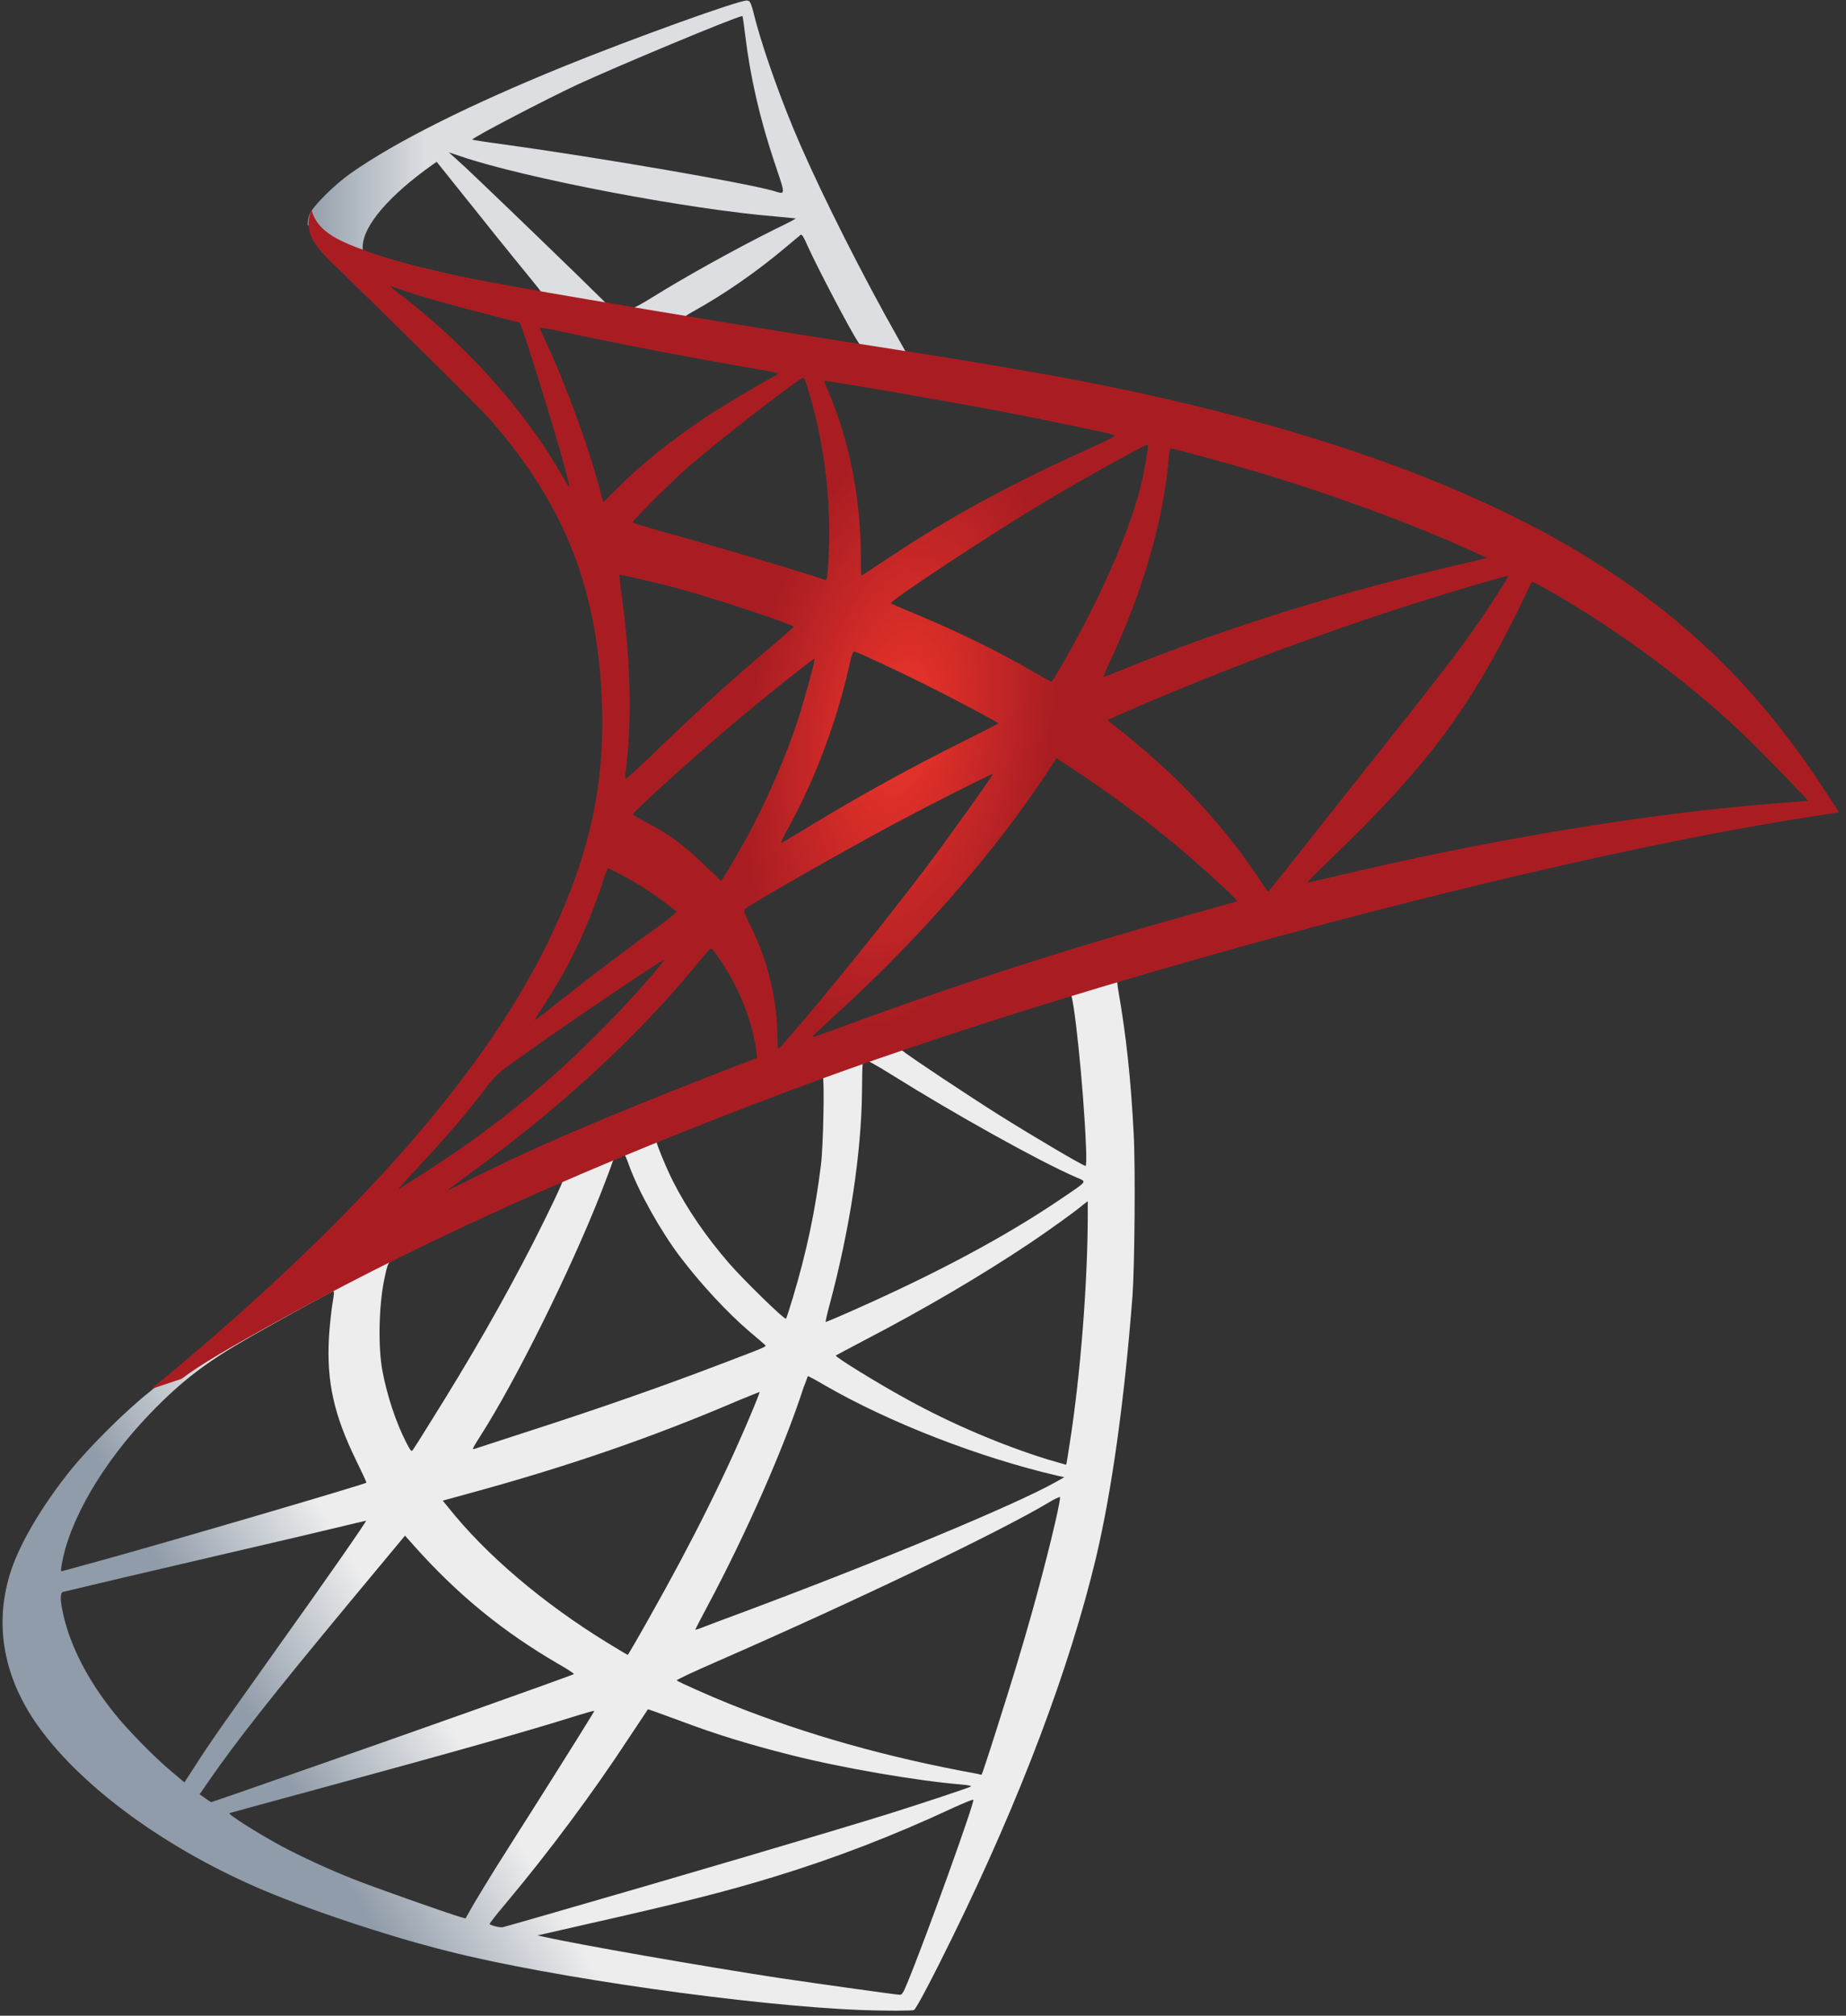 <svg width="100%" height="100%" viewBox="0 0 196 214" fill="none" xmlns="http://www.w3.org/2000/svg">
<rect x="0" y="0" width="196" height="214" fill="#333333" stroke="none"/>
<path d="M123.376 99.684L80.638 113.639L43.456 130.05L33.053 132.796C30.404 135.316 27.626 137.868 24.622 140.452C21.327 143.295 18.258 145.88 15.899 147.753C13.283 149.82 9.407 153.697 7.436 156.152C4.496 159.834 2.17 163.743 1.169 166.748C-0.608 172.175 0.265 177.666 3.689 182.739C8.082 189.199 16.837 195.789 27.045 200.279C32.246 202.573 41 205.513 47.59 207.16C58.541 209.938 79.733 212.943 91.394 213.395C93.752 213.492 96.918 213.492 97.047 213.395C97.306 213.233 99.115 209.777 101.215 205.481C108.387 190.847 113.555 177.117 116.366 165.391C118.045 158.284 119.37 148.819 120.242 137.61C120.468 134.476 120.565 123.977 120.371 120.424C120.08 114.609 119.563 109.893 118.756 105.273C118.627 104.595 118.594 103.981 118.659 103.949C118.788 103.852 119.175 103.723 124.441 102.204L123.376 99.685V99.684H123.376V99.684ZM113.62 105.402C114.008 105.402 115.041 115.319 115.3 121.586C115.365 122.911 115.332 123.783 115.267 123.783C115.009 123.783 109.808 120.714 106.094 118.389C102.863 116.353 96.725 112.283 95.756 111.508C95.433 111.282 95.465 111.249 98.114 110.345C102.604 108.826 113.265 105.402 113.62 105.402ZM91.847 112.574C92.138 112.574 92.881 112.993 94.657 114.092C101.312 118.259 110.358 123.299 114.234 124.979C115.429 125.495 115.558 125.301 112.812 127.175C106.933 131.181 99.6 135.122 90.619 139.095C89.036 139.806 87.712 140.355 87.68 140.355C87.615 140.355 87.809 139.548 88.067 138.579C90.231 130.534 91.459 122.394 91.524 115.868C91.556 112.638 91.556 112.638 91.847 112.541C91.782 112.574 91.814 112.574 91.847 112.574ZM87.357 114.285C87.55 114.479 87.421 121.715 87.163 123.686C86.581 128.402 85.677 132.796 84.191 137.739C83.836 138.933 83.512 139.935 83.448 140C83.319 140.161 78.893 135.832 77.439 134.152C74.919 131.245 72.949 128.337 71.496 125.495C70.752 124.041 69.59 121.199 69.686 121.102C70.203 120.746 87.228 114.156 87.357 114.285ZM66.23 122.588C66.262 122.588 66.294 122.588 66.327 122.62C66.391 122.684 66.618 123.201 66.811 123.783C67.845 126.593 70.17 130.728 72.174 133.377C74.371 136.285 77.246 139.386 79.636 141.421C80.411 142.067 81.122 142.68 81.218 142.778C81.413 142.972 81.477 142.939 76.211 144.942C70.106 147.268 63.451 149.594 55.827 152.049C54.006 152.636 52.187 153.228 50.369 153.826C50.078 153.923 50.175 153.761 51.015 152.437C54.794 146.525 60.544 134.928 63.775 126.722C64.324 125.301 64.873 123.88 64.97 123.557C65.099 123.104 65.261 122.943 65.68 122.717C65.906 122.652 66.133 122.588 66.23 122.588ZM59.769 125.269C59.866 125.334 58.218 128.79 56.603 131.956C53.47 138.061 50.045 144.07 45.458 151.371C44.683 152.63 43.94 153.794 43.843 153.923C43.682 154.149 43.617 154.084 43.1 153.083C42.002 150.918 41.097 148.14 40.613 145.588C40.128 143.068 40.225 138.675 40.774 135.962C41.194 133.959 41.162 133.991 42.131 133.506C46.266 131.407 59.64 125.14 59.769 125.269ZM115.494 127.53V128.887C115.494 136.091 114.719 145.976 113.588 153.18C113.394 154.44 113.232 155.473 113.2 155.506C113.2 155.506 112.263 155.248 111.165 154.924C106.319 153.406 101.054 151.177 96.305 148.561C93.171 146.848 88.616 144.038 88.746 143.908C88.778 143.876 90.135 143.166 91.717 142.325C98.05 139.031 104.122 135.477 109.388 131.956C111.359 130.631 114.33 128.5 114.977 127.918L115.494 127.53ZM35.379 137.092C35.508 137.092 35.476 137.35 35.282 138.513C35.153 139.353 34.992 140.904 34.927 141.97C34.668 146.686 35.444 150.175 37.77 154.956C38.416 156.281 38.933 157.379 38.901 157.411C38.674 157.605 17.289 163.872 10.569 165.714C8.567 166.263 6.823 166.747 6.693 166.779C6.467 166.844 6.435 166.812 6.531 166.262C7.274 161.514 10.893 155.311 15.932 150.078C19.292 146.589 21.973 144.554 26.56 141.937C29.855 140.064 34.927 137.254 35.315 137.124C35.315 137.092 35.347 137.092 35.379 137.092ZM85.774 146.105C85.806 146.073 86.581 146.493 87.518 147.042C94.431 151.048 104.058 154.763 112.263 156.668L113.006 156.83L111.972 157.411C107.676 159.802 93.559 165.681 79.119 171.076C77.019 171.851 74.952 172.627 74.564 172.788C74.176 172.949 73.821 173.046 73.821 173.014C73.821 172.982 74.403 171.851 75.145 170.462C79.183 162.903 83.254 153.696 85.321 147.3C85.58 146.686 85.741 146.137 85.774 146.105ZM80.638 147.785C80.67 147.818 80.412 148.496 80.088 149.271C77.278 156.087 73.595 163.517 68.879 171.852C67.684 173.984 66.682 175.696 66.649 175.696C66.618 175.696 65.648 175.114 64.485 174.404C57.636 170.204 51.563 165.035 47.59 160.028L47.009 159.318L49.948 158.51C60.479 155.635 69.427 152.534 78.311 148.722C79.571 148.205 80.605 147.785 80.638 147.785ZM112.554 158.93C112.554 158.93 112.586 158.962 112.554 158.93C112.586 159.673 110.939 166.328 109.582 171.14C108.451 175.178 107.482 178.345 105.705 183.933C104.93 186.389 104.252 188.423 104.219 188.423C104.187 188.423 103.993 188.391 103.8 188.327C94.206 186.582 85.612 184.159 77.536 180.929C75.275 180.024 72.045 178.57 71.851 178.409C71.786 178.344 73.725 177.44 76.18 176.374C90.878 169.945 106.126 162.644 111.359 159.511C111.972 159.123 112.457 158.93 112.554 158.93ZM38.868 161.45C38.933 161.514 34.83 167.426 29.08 175.47C27.077 178.28 24.751 181.575 23.879 182.802C23.007 184.03 21.683 185.968 20.939 187.131L19.582 189.231L18.128 188.004C16.416 186.582 13.445 183.546 12.12 181.866C9.342 178.41 7.468 174.759 6.725 171.432C6.37 169.881 6.37 169.106 6.693 169.009C7.177 168.88 15.802 166.845 23.879 164.971C28.369 163.937 33.57 162.71 35.444 162.258C37.317 161.805 38.836 161.45 38.868 161.45ZM43.003 163.033L44.036 164.195C48.689 169.396 53.437 173.241 59.188 176.6C60.221 177.182 60.997 177.699 60.932 177.731C60.706 177.893 40.968 184.902 31.826 188.068C26.69 189.877 22.457 191.331 22.426 191.331C22.393 191.331 22.102 191.137 21.779 190.911L21.198 190.491L22.134 189.134C25.171 184.741 28.983 179.928 37.285 169.913L43.003 163.033ZM68.782 181.478C68.814 181.446 70.235 181.962 71.98 182.609C76.18 184.192 79.507 185.193 83.965 186.324C89.457 187.713 97.403 189.07 102.088 189.457C102.798 189.522 103.186 189.587 103.057 189.684C102.83 189.813 98.082 191.396 94.593 192.494C89.036 194.238 72.077 199.245 58.251 203.219C55.699 203.962 53.502 204.576 53.373 204.608C53.05 204.673 51.984 204.382 51.984 204.252C51.984 204.188 52.759 203.187 53.696 202.088C58.347 196.532 62.967 190.33 66.811 184.45C67.877 182.835 68.782 181.51 68.782 181.478ZM63.096 181.64C63.128 181.672 60.835 185.355 56.83 191.686C55.117 194.367 53.211 197.404 52.533 198.47C51.886 199.504 50.917 201.119 50.368 202.023L49.431 203.671L48.947 203.542C47.784 203.219 39.611 200.343 37.447 199.471C34.765 198.405 31.987 197.113 29.919 196.015C27.335 194.626 24.105 192.558 24.363 192.494C24.428 192.462 28.854 191.266 34.184 189.813C48.333 185.968 56.183 183.739 61.319 182.124C62.257 181.833 63.064 181.607 63.096 181.64ZM103.315 191.072H103.347C103.476 191.396 98.243 205.932 96.337 210.519C95.917 211.553 95.756 211.812 95.53 211.779C94.981 211.747 87.389 210.681 82.769 210.003C74.726 208.775 61.223 206.417 57.831 205.642L57.056 205.48L61.868 204.381C72.206 202.055 77.181 200.796 82.22 199.245C88.584 197.307 94.884 194.884 101.247 191.912C102.249 191.46 103.089 191.105 103.315 191.072Z" fill="url(#paint0_linear_124_302)"/>
<path d="M79.313 0.057C78.603 -0.039 67.134 4.096 59.737 7.1C49.755 11.171 42.002 15.047 37.221 18.406C35.444 19.667 33.215 21.895 32.86 22.767C32.731 23.09 32.666 23.478 32.666 23.866L36.995 27.968L47.3 31.263L71.819 35.657L99.859 40.47L100.15 38.047C100.053 38.047 99.988 38.015 99.892 38.015L96.208 37.434L95.466 36.109C91.654 29.39 87.454 21.055 84.999 15.434C83.093 11.073 81.284 6.034 80.283 2.416C79.733 0.219 79.669 0.09 79.314 0.058V0.057H79.313V0.057ZM78.796 1.705H78.829C78.861 1.737 78.99 2.642 79.12 3.708C79.668 8.231 80.671 12.591 82.253 17.308C83.448 20.862 83.448 20.668 82.059 20.248C78.764 19.343 64.001 16.791 53.309 15.305C51.596 15.079 50.143 14.853 50.143 14.821C50.014 14.692 57.863 10.589 61.32 8.974C65.746 6.938 77.892 1.867 78.796 1.705ZM47.655 16.177L48.915 16.597C55.763 18.923 72.981 22.218 82.479 22.994C83.545 23.091 84.45 23.188 84.481 23.188C84.513 23.22 83.61 23.704 82.446 24.253C77.86 26.547 72.82 29.358 69.331 31.522C68.298 32.168 67.36 32.685 67.231 32.685C67.102 32.685 66.424 32.556 65.713 32.459L64.421 32.265L61.191 29.099C55.505 23.575 51.047 19.311 49.335 17.695L47.655 16.177ZM46.363 17.179L50.918 22.864C53.405 25.998 55.925 29.067 56.474 29.745C57.023 30.424 57.476 30.973 57.444 31.005C57.314 31.102 50.854 29.842 47.429 29.067C43.908 28.259 42.454 27.872 40.29 27.193L38.513 26.612V26.159C38.545 23.995 41.291 20.765 45.943 17.47L46.363 17.179ZM85.063 24.932C85.193 24.932 85.354 25.223 85.741 26.095C86.84 28.517 90.265 35.043 91.104 36.303C91.363 36.723 91.814 36.755 87.26 36.012C76.309 34.235 72.788 33.654 72.788 33.59C72.788 33.557 73.111 33.331 73.531 33.105C76.923 31.232 80.347 28.841 83.384 26.289C84.127 25.675 84.805 25.093 84.934 24.996C84.966 24.932 85.031 24.9 85.063 24.932Z" fill="url(#paint1_linear_124_302)"/>
<path d="M33.086 22.315C33.086 22.315 32.376 23.446 33.054 25.126C33.474 26.16 34.702 27.419 36.09 28.712C36.09 28.712 50.466 42.731 52.21 44.735C60.157 53.909 63.614 62.954 63.937 75.424C64.13 83.435 62.612 90.477 58.832 98.65C52.113 113.317 37.931 129.501 16.061 147.462L19.26 146.396C21.328 144.845 24.138 143.198 30.728 139.58C45.943 131.245 63.064 123.589 84.062 115.707C114.298 104.336 164.015 91.026 192.313 86.698L195.253 86.245L194.8 85.534C192.217 81.528 190.439 79.041 188.307 76.392C182.105 68.704 174.579 62.47 165.371 57.301C152.708 50.226 136.329 44.702 115.591 40.6C111.682 39.824 103.089 38.338 96.111 37.272C81.316 34.979 71.754 33.396 61.223 31.587C57.444 30.941 51.79 29.972 48.043 29.164C46.104 28.744 42.39 27.872 39.482 26.87C37.157 25.965 33.797 25.061 33.086 22.315ZM41.421 30.392C41.453 30.36 41.969 30.553 42.648 30.779C43.876 31.199 45.459 31.683 47.333 32.2C48.751 32.59 50.172 32.967 51.597 33.331C53.535 33.815 55.15 34.268 55.182 34.268C55.409 34.494 58.672 44.928 59.77 48.933C60.189 50.452 60.513 51.744 60.481 51.744C60.447 51.777 60.093 51.227 59.673 50.484C55.893 43.83 49.917 37.078 43.004 31.651C42.099 31.005 41.421 30.424 41.421 30.392ZM57.315 34.785C57.476 34.785 58.187 34.882 59.059 35.075C64.55 36.303 74.403 38.177 80.702 39.243C81.769 39.404 82.609 39.598 82.609 39.663C82.609 39.727 82.221 39.953 81.736 40.212C80.67 40.761 76.374 43.313 74.953 44.282C71.367 46.672 68.136 49.257 65.81 51.583C64.874 52.52 64.066 53.295 64.066 53.295C64.066 53.295 63.872 52.746 63.71 52.067C62.548 47.577 60.125 40.922 57.928 36.238C57.573 35.495 57.282 34.817 57.282 34.752C57.282 34.817 57.282 34.785 57.315 34.785ZM85.29 40.115C85.484 40.179 85.807 41.278 86.453 43.7C87.648 48.385 88.197 53.618 88.003 58.496C87.939 59.853 87.874 61.112 87.809 61.274L87.713 61.597L86.033 61.048C82.576 59.95 76.956 58.302 72.142 56.945C69.396 56.202 67.168 55.524 67.168 55.459C67.168 55.265 71.174 51.26 72.885 49.742C76.147 46.866 84.999 40.018 85.29 40.115ZM87.519 40.438C87.616 40.341 100.893 42.634 106.934 43.797C111.424 44.669 117.95 46.026 118.337 46.188C118.531 46.253 117.852 46.64 115.688 47.609C107.16 51.454 100.828 54.91 94.529 59.11C92.882 60.208 91.492 61.112 91.46 61.112C91.428 61.112 91.396 60.176 91.396 59.045C91.396 52.907 90.168 46.705 87.906 41.472C87.68 40.955 87.486 40.47 87.519 40.438ZM121.858 47.222C121.955 47.319 121.535 49.936 121.147 51.486C119.984 56.299 116.851 63.439 113.007 70.158C112.328 71.353 111.715 72.322 111.65 72.355C111.586 72.387 110.713 71.902 109.712 71.321C105.965 69.124 101.701 67.056 97.048 65.118C95.757 64.569 94.626 64.117 94.593 64.052C94.367 63.858 104.769 56.978 110.261 53.683C114.622 51.034 121.729 47.093 121.858 47.222ZM124.313 47.609C124.604 47.609 130.483 49.225 133.552 50.129C141.144 52.391 149.865 55.589 155.551 58.173L157.909 59.239L156.262 59.627C142.371 62.825 130.483 66.508 119.015 71.159C118.078 71.547 117.238 71.87 117.174 71.87C117.109 71.87 117.432 71.127 117.852 70.222C121.309 62.889 123.538 55.233 124.087 48.708C124.12 48.094 124.216 47.609 124.313 47.609ZM65.778 61.048C65.875 60.951 70.365 62.017 72.788 62.695C76.471 63.729 84.288 66.346 84.288 66.54C84.288 66.572 83.416 67.315 82.383 68.22C78.151 71.741 74.08 75.455 69.202 80.172C67.748 81.561 66.521 82.692 66.457 82.692C66.392 82.692 66.36 82.498 66.392 82.239C67.135 76.812 66.974 69.835 65.94 62.76C65.843 61.855 65.746 61.08 65.778 61.048ZM160.139 61.145C160.203 61.209 158.071 64.569 156.714 66.475C154.776 69.253 151.933 72.936 145.504 81.012C142.113 85.276 138.3 90.09 137.041 91.705C135.748 93.32 134.683 94.676 134.65 94.676C134.618 94.676 134.199 94.095 133.746 93.385C130.128 87.957 125.799 83.209 120.662 78.945C119.693 78.137 118.628 77.264 118.272 77.006C117.917 76.748 117.626 76.489 117.626 76.457C117.626 76.36 123.117 74.002 127.285 72.322C134.586 69.35 144.535 65.797 151.998 63.503C155.906 62.276 160.074 61.08 160.139 61.145ZM162.626 61.791C162.755 61.759 163.53 62.147 164.467 62.695C172.317 67.185 180.005 72.968 186.079 78.912C187.791 80.592 192.023 84.986 191.958 85.018C191.958 85.018 190.472 85.147 188.728 85.276C175.128 86.31 157.716 89.185 140.982 93.223C139.852 93.481 138.85 93.707 138.786 93.707C138.722 93.707 139.981 92.447 141.564 90.929C151.384 81.464 155.875 75.488 161.172 64.827C161.915 63.245 162.562 61.888 162.626 61.791C162.594 61.791 162.594 61.791 162.626 61.791ZM90.684 69.157C91.137 69.253 95.337 71.224 98.502 72.807C101.41 74.26 105.771 76.586 105.997 76.78C106.029 76.812 104.478 77.62 102.573 78.557C96.499 81.593 91.299 84.468 85.871 87.763C84.321 88.7 83.028 89.476 82.996 89.476C82.867 89.476 82.899 89.346 83.772 87.763C86.679 82.466 89.005 76.134 90.33 69.964C90.458 69.479 90.588 69.157 90.684 69.157ZM86.485 69.932C86.582 70.029 85.484 74.002 84.805 76.166C83.481 80.269 81.252 85.405 79.088 89.282C78.57 90.186 77.795 91.51 77.375 92.253L76.568 93.546L74.759 91.802C72.659 89.766 70.947 88.506 68.75 87.376C67.878 86.924 67.2 86.536 67.2 86.471C67.2 86.213 72.724 81.206 76.955 77.588C79.992 74.971 86.388 69.835 86.485 69.932ZM112.167 80.495L113.75 81.529C117.367 83.887 121.632 87.02 124.895 89.766C126.736 91.284 130.289 94.483 131 95.258L131.387 95.678L128.771 96.421C113.976 100.523 102.54 104.174 89.198 109.084C87.713 109.633 86.453 110.086 86.355 110.086C86.162 110.086 86 110.247 89.328 107.178C97.856 99.329 105.415 90.671 111.036 82.239L112.167 80.495ZM105.415 82.175C105.48 82.239 101.054 88.474 98.405 91.995C95.239 96.195 89.618 103.237 85.742 107.824C84.127 109.73 82.738 111.313 82.673 111.345C82.576 111.378 82.544 110.893 82.544 110.15C82.544 106.241 81.543 102.074 79.798 98.521C79.055 97.035 78.926 96.679 79.088 96.518C79.701 95.969 89.102 90.606 95.046 87.408C99.051 85.276 105.318 82.11 105.415 82.175ZM64.583 92.189C64.68 92.189 65.423 92.577 66.263 93.029C68.33 94.16 70.171 95.419 71.819 96.777C71.883 96.841 71.044 97.52 69.945 98.327C66.876 100.523 62.225 104.045 59.512 106.209C56.668 108.471 56.572 108.535 56.895 108.051C59.027 104.788 60.092 102.947 61.224 100.589C62.225 98.489 63.226 96.001 63.937 93.837C64.195 92.9 64.518 92.189 64.583 92.189ZM75.469 100.717C75.63 100.686 75.825 100.976 76.697 102.268C78.538 105.014 79.96 108.697 80.315 111.669L80.379 112.315L75.954 114.027C68.039 117.096 60.739 120.133 55.796 122.394C54.407 123.04 51.984 124.203 50.401 124.978C48.818 125.786 47.526 126.399 47.526 126.367C47.526 126.335 48.528 125.592 49.755 124.687C59.415 117.678 67.781 109.989 74.048 102.301C74.727 101.493 75.341 100.75 75.405 100.718L75.469 100.717ZM70.462 101.945C70.592 102.074 66.909 106.241 64.389 108.793C58.155 115.158 51.984 120.133 44.328 124.978C43.359 125.592 42.487 126.141 42.39 126.206C42.164 126.335 42.454 126.012 45.814 122.361C47.946 120.068 49.561 118.13 51.403 115.739C52.63 114.157 52.856 113.93 54.633 112.67C59.382 109.246 70.333 101.816 70.462 101.945Z" fill="url(#paint2_radial_124_302)"/>
<defs>
<linearGradient id="paint0_linear_124_302" x1="32.425" y1="192.357" x2="47.88" y2="183.226" gradientUnits="userSpaceOnUse">
<stop stop-color="#909CA9"/>
<stop offset="1" stop-color="#EDEDEE"/>
</linearGradient>
<linearGradient id="paint1_linear_124_302" x1="32.779" y1="20.201" x2="45.214" y2="20.201" gradientUnits="userSpaceOnUse">
<stop stop-color="#939FAB"/>
<stop offset="1" stop-color="#DCDEE1"/>
</linearGradient>
<radialGradient id="paint2_radial_124_302" cx="0" cy="0" r="1" gradientUnits="userSpaceOnUse" gradientTransform="translate(95.526 77.231) rotate(-171.457) scale(16.032 32.072)">
<stop stop-color="#EE352C"/>
<stop offset="1" stop-color="#A91D22"/>
</radialGradient>
</defs>
</svg>
